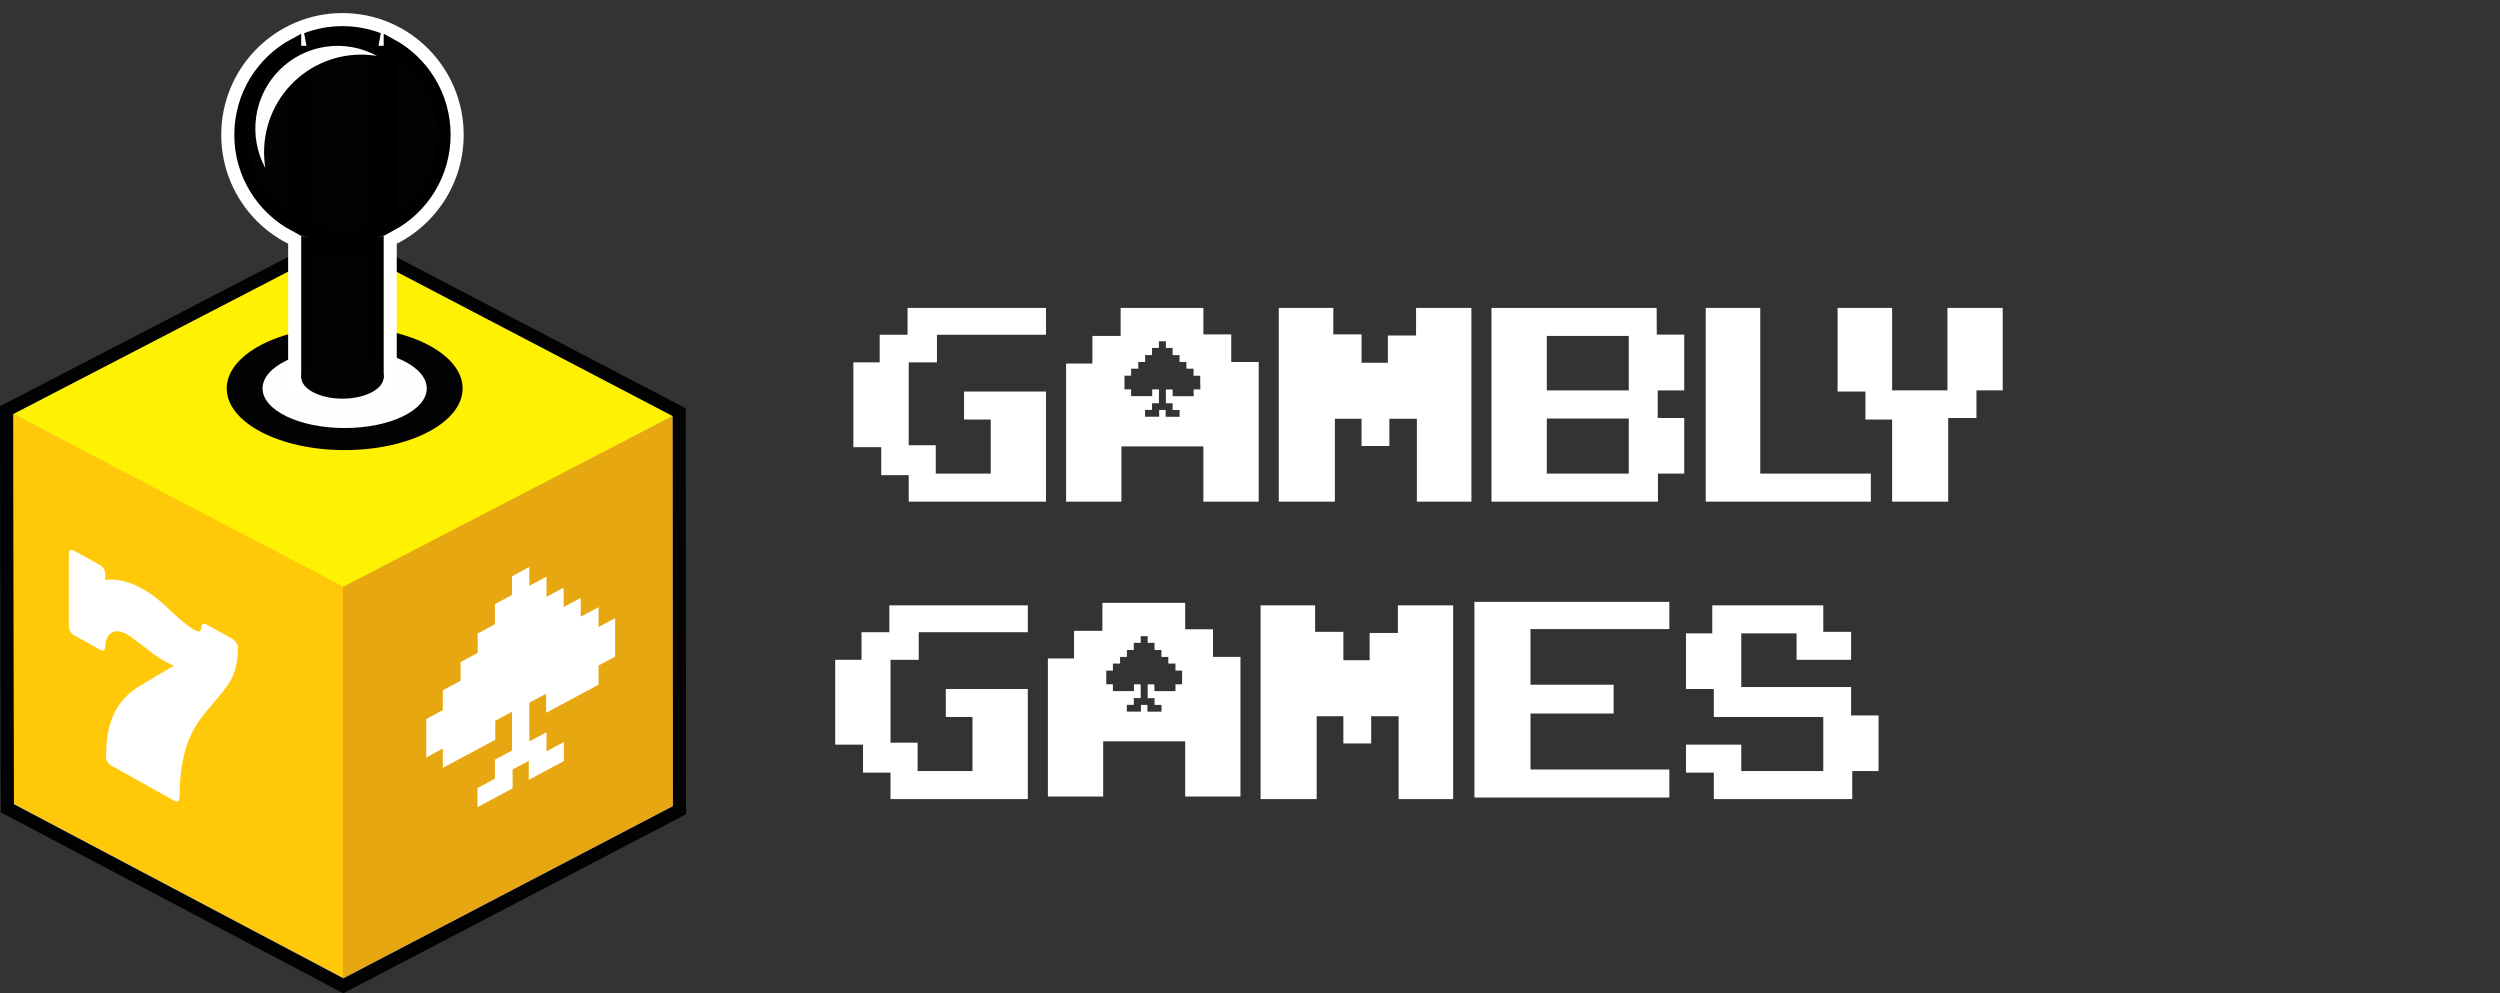 <svg width="219" height="87" viewBox="0 0 219 87" fill="none" xmlns="http://www.w3.org/2000/svg">
<rect x="0" y="0" width="219" height="87" fill="#333333" stroke="none"/>
<g clip-path="url(#clip0_1_1734)">
<path d="M79.503 29.325H77.062V31.744H74.757V39.173H77.198V41.625H79.603V43.944H91.629V34.299H84.449V36.751H86.787V41.488H81.974V39.003H79.603V31.744H82.077V29.325H91.629V26.973H79.503V29.325Z" fill="white"/>
<path d="M124.048 29.392H121.577V31.777H119.272V29.292H116.798V26.973H112.022V43.944H116.934V36.684H119.272V39.07H121.71V36.684H124.118V43.944H128.894V26.973H124.048V29.392Z" fill="white"/>
<path d="M145.122 26.973H130.654V43.944H145.235V41.488H147.54V36.618H145.215V34.196H147.54V29.312H145.135L145.122 26.973ZM142.681 41.488H135.5V36.661H142.681V41.488ZM142.681 34.196H135.5V29.425H142.681V34.196Z" fill="white"/>
<path d="M163.887 41.488H154.199V26.973H149.423V43.944H163.887V41.488Z" fill="white"/>
<path d="M170.596 26.973V34.196H165.75V26.973H160.974V34.299H163.412V36.751H165.75V43.944H170.662V36.618H173.137V34.196H175.438V26.973H170.596Z" fill="white"/>
<path d="M77.906 55.382H75.469V57.8H73.164V65.23H75.601V67.682H78.009V70H90.035V60.356H82.852V62.808H85.19V67.545H80.381V65.059H78.009V57.8H80.48V55.382H90.035V53.03H77.906V55.382Z" fill="white"/>
<path d="M122.454 55.448H119.98V57.834H117.678V55.348H115.204V53.03H110.428V70H115.34V62.741H117.678V65.126H120.116V62.741H122.52V70H127.296V53.03H122.454V55.448Z" fill="white"/>
<path d="M129.16 69.863H146.234V67.408H134.072V62.504H141.355V59.982H134.072V55.108H146.234V52.723H129.16V69.863Z" fill="white"/>
<path d="M162.156 60.185H152.535V55.482H157.38V57.8H162.156V55.348H159.719V53.03H149.994V55.482H147.692V60.356H150.13V62.808H159.719V67.545H152.535V65.23H147.692V67.682H150.13V70H162.256V67.545H164.561V62.674H162.156V60.185Z" fill="white"/>
<path d="M107.857 31.71V29.292H105.416V26.973H98.169V29.425H95.695V31.847H93.39V43.944H98.235V39.103H105.416V43.944H110.262V31.71H107.857ZM105.15 34.109H104.566V34.707H102.722V34.115H102.131V35.325H102.722V35.916H103.333V36.511H102.111V35.913H101.543V36.504H100.304V35.909H100.919V35.325H101.52V34.112H100.932V34.703H99.086V34.105H98.504V32.91H99.086V32.295H99.713V31.71H100.314V31.106H100.919V30.478H101.52V29.896H102.131V30.481H102.722V31.109H103.327V31.714H103.928V32.298H104.552V32.916H105.137L105.15 34.109Z" fill="white"/>
<path d="M106.259 57.543V55.125H103.822V52.809H96.571V55.261H94.087V57.68H91.795V69.776H96.638V64.939H103.822V69.776H108.664V57.543H106.259ZM103.553 59.945H102.971V60.543H101.125V59.952H100.537V61.158H101.138V61.749H101.749V62.34H100.514V61.749H99.946V62.337H98.71V61.746H99.321V61.151H99.926V59.948H99.335V60.54H97.491V59.942H96.907V58.746H97.491V58.128H98.116V57.547H98.717V56.942H99.321V56.314H99.926V55.729H100.537V56.314H101.138V56.942H101.743V57.547H102.344V58.128H102.971V58.746H103.553V59.945Z" fill="white"/>
<path d="M0.64 70.805L0.58 35.939L29.991 20.701L59.486 36.118L59.516 70.98L30.077 86.36L0.64 70.805Z" fill="#8080E0"/>
<path d="M29.989 21.358L58.91 36.472L58.941 70.625L30.079 85.703L1.22 70.45L1.16 36.295L29.989 21.358ZM29.989 20.045L29.455 20.32L0.629 35.258L0 35.584V36.284L0.06 70.453V71.152L0.677 71.478L29.536 86.731L30.072 87.013L30.61 86.733L59.469 71.656L60.093 71.327V70.628L60.07 36.47V35.771L59.446 35.444L30.524 20.323L29.991 20.045H29.989Z" fill="#020202"/>
<path d="M30.088 85.682L1.229 70.43L1.171 36.272L30.088 51.266V85.682Z" fill="#FFC90A"/>
<path d="M30.088 85.682L58.945 70.604L58.917 36.449L30.088 51.266V85.682Z" fill="#E7A711"/>
<path d="M58.917 36.449L30 21.334L1.171 36.272L30.088 51.387L58.917 36.449Z" fill="#FFF102"/>
<path d="M30.193 39.429C35.899 39.429 40.525 37.01 40.525 34.027C40.525 31.044 35.899 28.626 30.193 28.626C24.486 28.626 19.86 31.044 19.86 34.027C19.86 37.01 24.486 39.429 30.193 39.429Z" fill="#020202"/>
<path d="M30.193 37.496C34.165 37.496 37.385 35.943 37.385 34.027C37.385 32.111 34.165 30.558 30.193 30.558C26.221 30.558 23 32.111 23 34.027C23 35.943 26.221 37.496 30.193 37.496Z" fill="#FEFEFC"/>
<mask id="path-19-outside-1_1_1734" maskUnits="userSpaceOnUse" x="18.526" y="0.289" width="23" height="34" fill="black">
<rect fill="white" x="18.526" y="0.289" width="23" height="34"/>
<path d="M33.611 4.015H26.387V33.132H33.611V4.015Z"/>
<path d="M30 21.334C35.233 21.334 39.475 17.071 39.475 11.812C39.475 6.553 35.233 2.289 30 2.289C24.768 2.289 20.526 6.553 20.526 11.812C20.526 17.071 24.768 21.334 30 21.334Z"/>
</mask>
<path d="M33.611 4.015H26.387V33.132H33.611V4.015Z" fill="#020202"/>
<path d="M30 21.334C35.233 21.334 39.475 17.071 39.475 11.812C39.475 6.553 35.233 2.289 30 2.289C24.768 2.289 20.526 6.553 20.526 11.812C20.526 17.071 24.768 21.334 30 21.334Z" fill="#020202"/>
<path d="M26.387 4.015V2.87H25.242V4.015H26.387ZM33.611 4.015H34.756V2.87H33.611V4.015ZM33.611 33.132V34.277H34.756V33.132H33.611ZM26.387 33.132H25.242V34.277H26.387V33.132ZM26.387 5.159H33.611V2.87H26.387V5.159ZM32.467 4.015V33.132H34.756V4.015H32.467ZM33.611 31.988H26.387V34.277H33.611V31.988ZM27.532 33.132V4.015H25.242V33.132H27.532ZM38.33 11.812C38.33 16.444 34.595 20.19 30 20.19V22.479C35.87 22.479 40.619 17.698 40.619 11.812H38.33ZM30 20.19C25.405 20.19 21.671 16.444 21.671 11.812H19.381C19.381 17.698 24.13 22.479 30 22.479V20.19ZM21.671 11.812C21.671 7.18 25.405 3.434 30 3.434V1.145C24.13 1.145 19.381 5.926 19.381 11.812H21.671ZM30 3.434C34.595 3.434 38.33 7.18 38.33 11.812H40.619C40.619 5.926 35.87 1.145 30 1.145V3.434Z" fill="white" mask="url(#path-19-outside-1_1_1734)"/>
<path d="M33.039 32.56H26.959V21.435C27.919 21.741 28.94 21.907 30 21.907C31.06 21.907 32.08 21.74 33.039 21.435V32.56ZM33.039 4.587V20.226C32.09 20.572 31.067 20.762 30 20.762C28.933 20.762 27.909 20.572 26.959 20.225V4.587H33.039ZM34.184 3.912C36.99 5.417 38.902 8.388 38.902 11.812C38.902 15.235 36.99 18.206 34.184 19.711V3.912ZM25.814 19.71C23.009 18.204 21.098 15.235 21.098 11.812C21.098 8.389 23.009 5.418 25.814 3.913V19.71ZM30 2.862C31.111 2.862 32.173 3.068 33.154 3.442H26.847C27.828 3.068 28.89 2.862 30 2.862Z" fill="#020202" stroke="black" stroke-width="1.145"/>
<path d="M33.031 4.903C32.567 4.824 32.097 4.785 31.626 4.786C30.392 4.787 29.173 5.057 28.054 5.579C26.934 6.101 25.942 6.862 25.145 7.809C24.347 8.755 23.765 9.865 23.437 11.061C23.11 12.257 23.045 13.509 23.248 14.733C22.502 13.359 22.218 11.779 22.44 10.229C22.662 8.679 23.377 7.244 24.479 6.137C25.58 5.03 27.009 4.312 28.551 4.089C30.092 3.867 31.664 4.152 33.031 4.903Z" fill="#FEFEFC"/>
<path d="M30 34.922C31.995 34.922 33.611 34.077 33.611 33.034C33.611 31.991 31.995 31.146 30 31.146C28.006 31.146 26.389 31.991 26.389 33.034C26.389 34.077 28.006 34.922 30 34.922Z" fill="#020202"/>
<g clip-path="url(#clip1_1_1734)">
<path d="M53.885 54.153L52.434 54.929V53.19L50.875 54.023V52.38L49.378 53.18V51.476L47.873 52.28V50.515L46.372 51.317V49.674L46.32 49.702V49.691L44.853 50.474V52.118L43.352 52.92V54.685L41.847 55.489V57.193L40.35 57.993V59.637L38.792 60.47V62.209L37.341 62.985V66.349L38.792 65.573V65.591V67.261L43.386 64.806V63.136L44.853 62.352V65.748L43.352 66.55V68.219L41.828 69.034V70.703L44.905 69.059V67.401L46.32 66.645V68.314L49.397 66.669V65L47.873 65.814V64.145L46.372 64.947V61.551L47.839 60.767V62.437L52.434 59.981V58.312V58.294L53.885 57.519V54.153Z" fill="white"/>
</g>
<g clip-path="url(#clip2_1_1734)">
<path d="M15.401 70.217L9.617 66.994C9.355 66.73 9.262 66.453 9.285 66.152C9.308 65.851 9.306 65.544 9.327 65.247C9.409 64.037 9.703 62.976 10.194 62.124C10.707 61.241 11.401 60.611 12.192 60.12C13.144 59.53 14.117 58.973 15.082 58.404C15.121 58.381 15.182 58.397 15.233 58.394L15.182 58.303C15.154 58.286 15.126 58.27 15.098 58.256C14.397 57.959 13.707 57.507 13.014 56.965C12.435 56.509 11.853 56.033 11.266 55.653C10.14 54.923 9.279 55.363 9.22 56.629C9.204 56.971 9.037 57.063 8.732 56.894C7.995 56.483 7.257 56.072 6.52 55.661C6.204 55.485 6.03 55.185 6.03 54.82C6.03 52.733 6.03 50.645 6.03 48.556C6.03 48.18 6.2 48.079 6.528 48.261C7.251 48.663 7.974 49.066 8.696 49.469C9.058 49.671 9.218 49.941 9.219 50.354C9.219 50.499 9.219 50.644 9.219 50.798C9.238 50.804 9.257 50.808 9.276 50.811C9.297 50.809 9.317 50.805 9.338 50.801C10.551 50.652 11.862 51.107 13.256 52.067C13.882 52.499 14.475 53.057 15.069 53.617C15.733 54.242 16.404 54.831 17.113 55.224C17.425 55.398 17.617 55.305 17.651 54.966C17.682 54.636 17.837 54.562 18.145 54.734C18.849 55.125 19.554 55.527 20.256 55.904C20.526 56.049 20.723 56.247 20.838 56.599V57.231C20.828 57.256 20.821 57.283 20.816 57.313C20.745 58.393 20.45 59.314 19.953 60.004C19.495 60.65 18.989 61.24 18.485 61.828C17.87 62.546 17.272 63.281 16.817 64.194C16.053 65.731 15.738 67.622 15.729 69.752C15.729 70.057 15.651 70.234 15.401 70.217Z" fill="white"/>
</g>
</g>
<defs>
<clipPath id="clip0_1_1734">
<rect width="219" height="87" fill="white"/>
</clipPath>
<clipPath id="clip1_1_1734">
<rect width="18.759" height="18.623" fill="white" transform="matrix(0.882 -0.471 0 1 37.341 54.489)"/>
</clipPath>
<clipPath id="clip2_1_1734">
<rect width="16.951" height="17.017" fill="white" transform="matrix(0.874 0.487 0 1 6.03 47.979)"/>
</clipPath>
</defs>
</svg>
